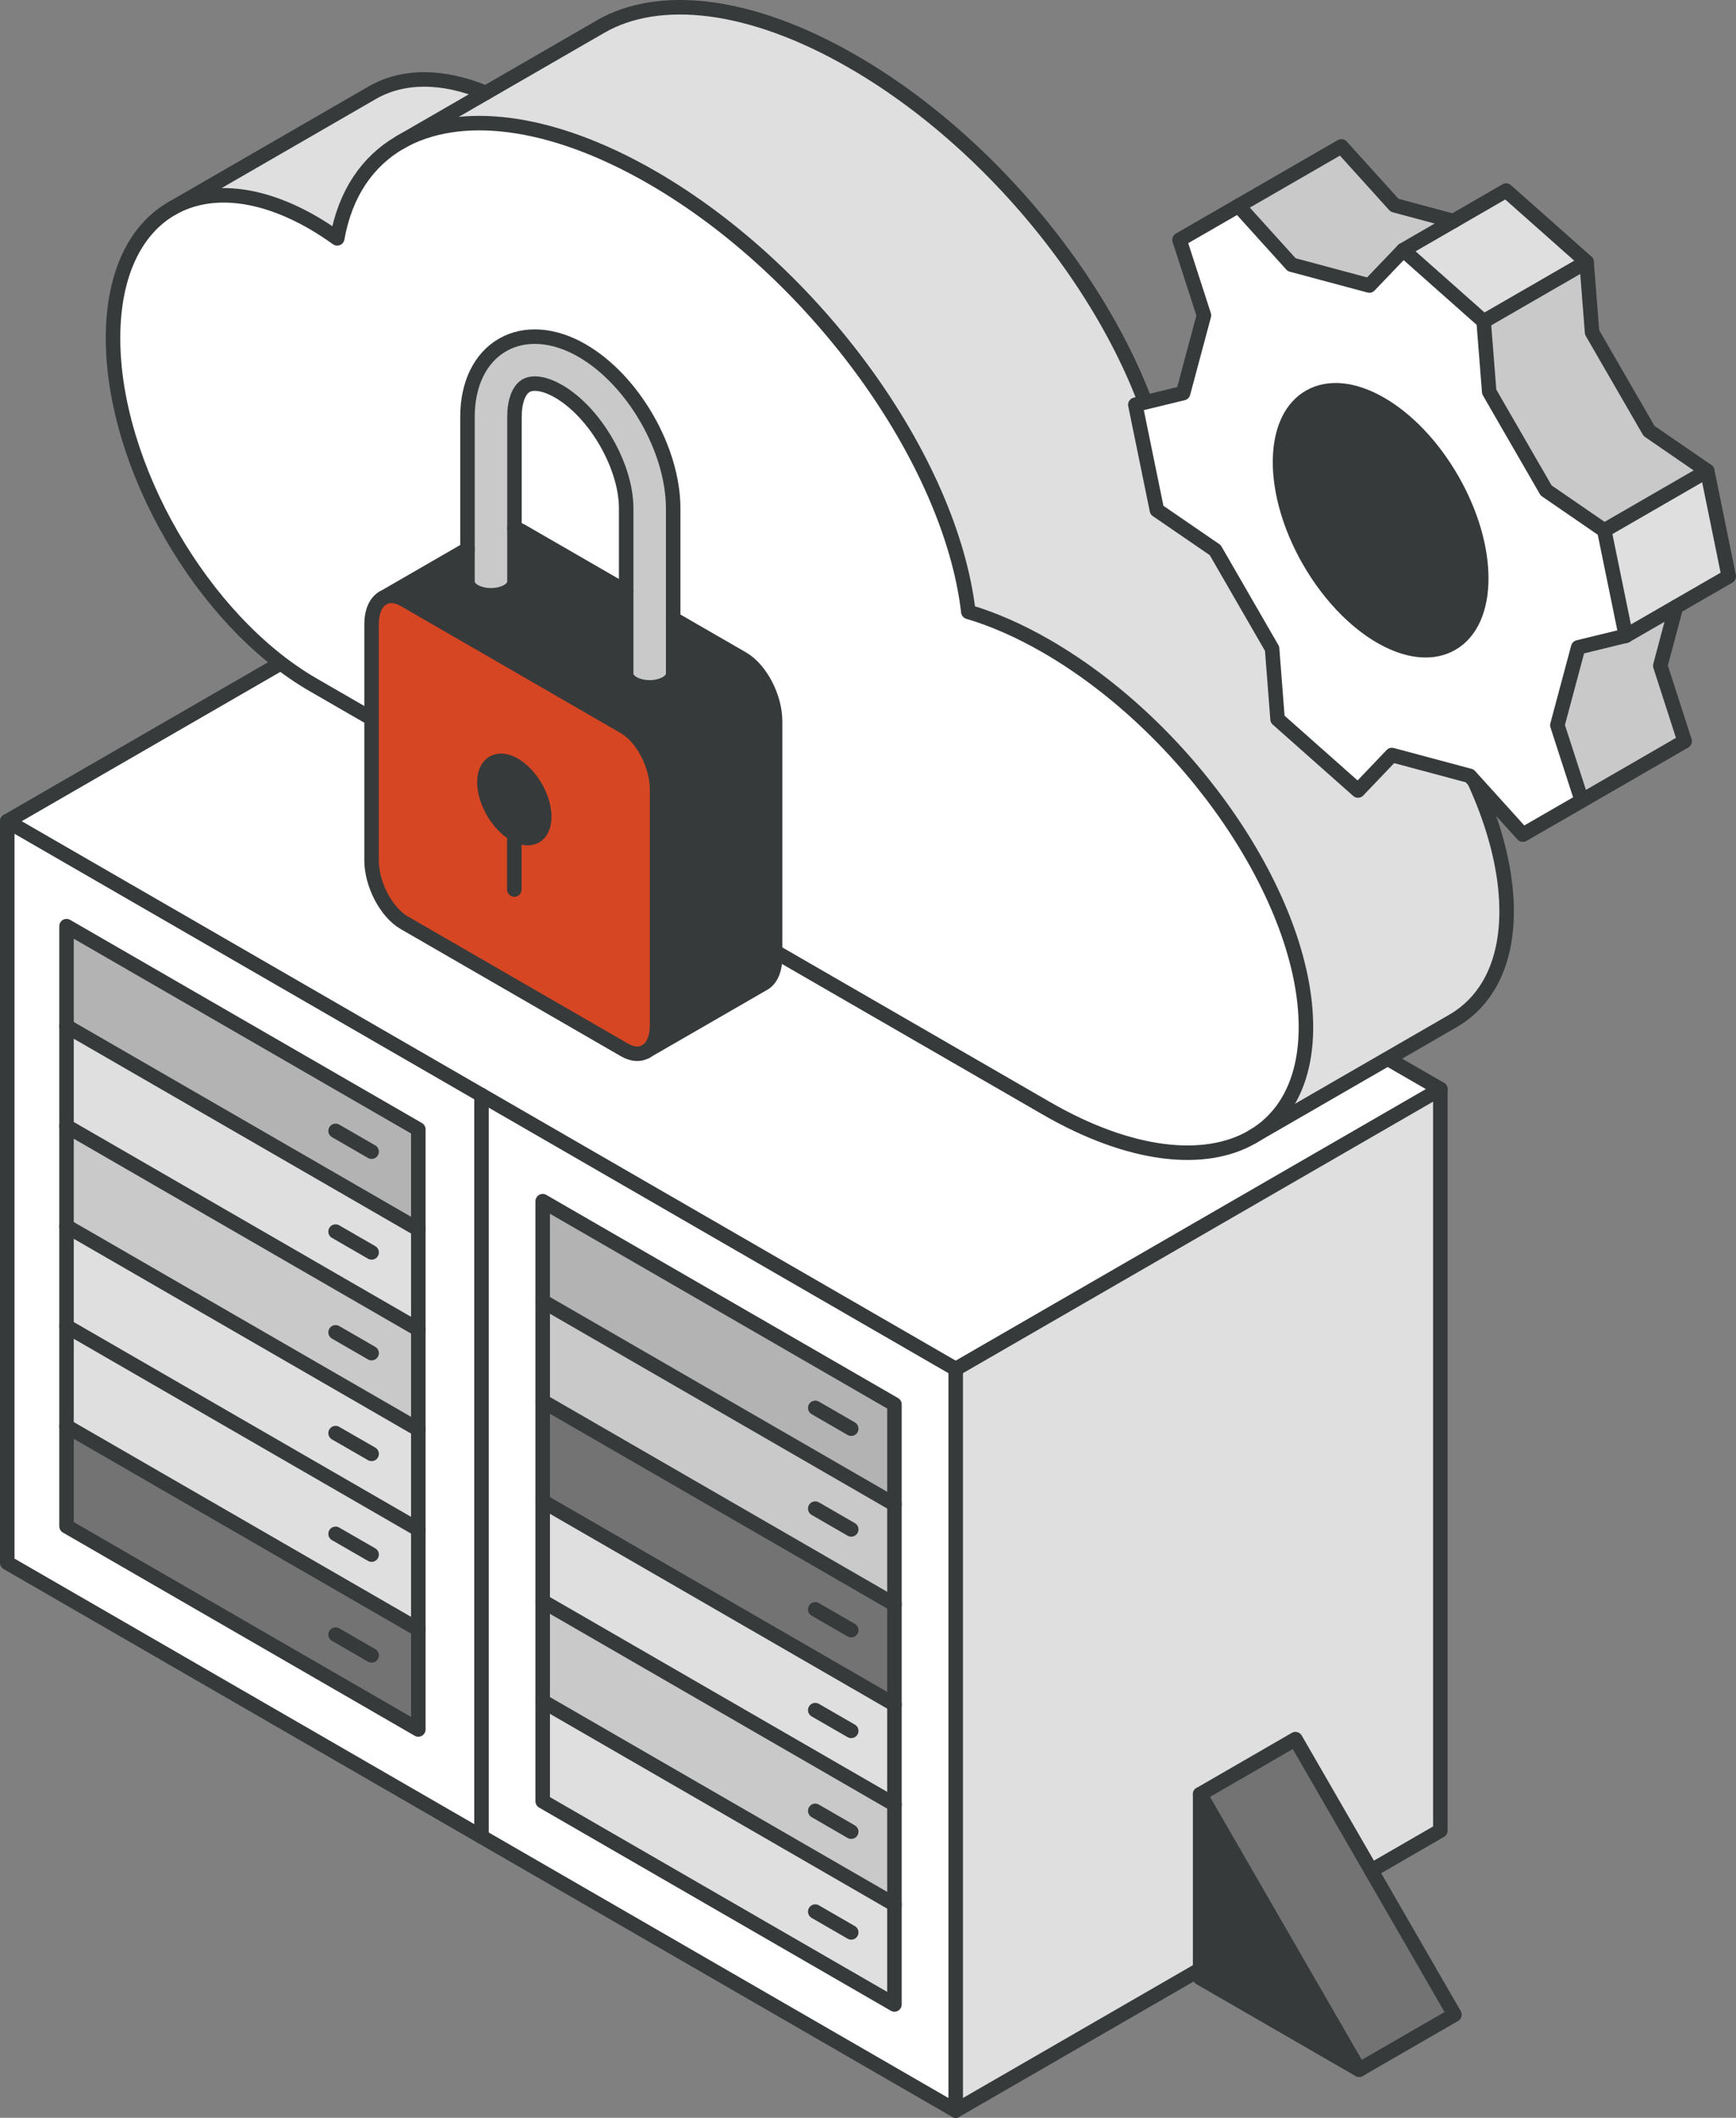 <svg xmlns="http://www.w3.org/2000/svg" id="Layer_2" data-name="Layer 2" viewBox="0 0 359.1 437.92"><rect x="0" y="0" width="359.1" height="437.92" fill="#808080" stroke="none"/><defs><style>      .cls-1 {        fill: #dfdfdf;      }      .cls-2 {        fill: #d74623;      }      .cls-3 {        fill: none;        stroke: #373a3a;        stroke-linecap: round;        stroke-linejoin: round;        stroke-width: 3px;      }      .cls-4 {        fill: #c9c9c9;      }      .cls-5 {        fill: #fff;      }      .cls-6 {        fill: #373a3a;      }      .cls-7 {        fill: #b3b3b3;      }      .cls-8 {        fill: #737373;      }    </style></defs><g id="Layer_1-2" data-name="Layer 1"><g><g id="server"><g><path class="cls-5" d="M1.5,169.81v153.34l98.1,56.64v-153.34L1.5,169.81ZM13.76,315.6v-124.09l72.77,42.01v124.1l-72.77-42.02Z"></path><polygon class="cls-5" points="1.5 169.81 197.69 283.08 297.94 225.2 101.76 111.93 1.5 169.81"></polygon><polygon class="cls-8" points="13.76 294.92 13.76 315.6 86.53 357.62 86.53 336.93 13.76 294.92"></polygon><polygon class="cls-1" points="13.76 274.24 13.76 294.92 86.53 336.93 86.53 316.25 13.76 274.24"></polygon><polygon class="cls-1" points="13.76 253.56 13.76 274.24 86.53 316.25 86.53 295.57 13.76 253.56"></polygon><polygon class="cls-4" points="13.76 232.87 13.76 253.56 86.53 295.57 86.53 274.89 13.76 232.87"></polygon><polygon class="cls-1" points="13.76 212.19 13.76 232.87 86.53 274.89 86.53 254.2 13.76 212.19"></polygon><polygon class="cls-7" points="13.76 191.51 13.76 212.19 86.53 254.2 86.53 233.52 13.76 191.51"></polygon><path class="cls-5" d="M99.6,379.78h0s98.09,56.64,98.09,56.64v-153.34l-98.09-56.63v153.33ZM112.26,372.47v-124.09l72.76,42.01v124.09l-72.76-42.01Z"></path><polygon class="cls-1" points="112.26 351.79 112.26 372.47 185.02 414.48 185.02 393.8 112.26 351.79"></polygon><polygon class="cls-4" points="112.26 331.11 112.26 351.79 185.02 393.8 185.02 373.12 112.26 331.11"></polygon><polygon class="cls-1" points="112.26 310.43 112.26 331.11 185.02 373.12 185.02 352.44 112.26 310.43"></polygon><polygon class="cls-8" points="112.26 289.74 112.26 310.43 185.02 352.44 185.02 331.75 112.26 289.74"></polygon><polygon class="cls-4" points="112.26 269.06 112.26 289.74 185.02 331.75 185.02 311.07 112.26 269.06"></polygon><polygon class="cls-7" points="112.26 248.38 112.26 269.06 185.02 311.07 185.02 290.39 112.26 248.38"></polygon><polygon class="cls-1" points="197.69 283.08 197.69 436.42 297.94 378.54 297.94 225.2 197.69 283.08"></polygon></g><g><polygon class="cls-3" points="1.5 169.81 1.5 323.15 197.69 436.42 197.69 283.08 1.5 169.81"></polygon><line class="cls-3" x1="99.6" y1="379.78" x2="99.6" y2="226.45"></line><polygon class="cls-3" points="112.26 351.79 112.26 372.47 185.02 414.48 185.02 290.39 112.26 248.38 112.26 351.79"></polygon><polygon class="cls-3" points="13.76 294.92 13.76 315.6 86.53 357.62 86.53 233.52 13.76 191.51 13.76 294.92"></polygon><line class="cls-3" x1="185.02" y1="311.07" x2="112.26" y2="269.06"></line><line class="cls-3" x1="86.53" y1="254.2" x2="13.76" y2="212.19"></line><line class="cls-3" x1="185.02" y1="331.75" x2="112.26" y2="289.74"></line><line class="cls-3" x1="86.53" y1="274.89" x2="13.76" y2="232.87"></line><line class="cls-3" x1="185.02" y1="352.44" x2="112.26" y2="310.43"></line><line class="cls-3" x1="86.53" y1="295.57" x2="13.76" y2="253.56"></line><line class="cls-3" x1="185.02" y1="373.12" x2="112.26" y2="331.11"></line><line class="cls-3" x1="86.53" y1="316.25" x2="13.76" y2="274.24"></line><line class="cls-3" x1="185.02" y1="393.8" x2="112.26" y2="351.79"></line><line class="cls-3" x1="86.53" y1="336.93" x2="13.76" y2="294.92"></line><line class="cls-3" x1="176.08" y1="295.42" x2="168.64" y2="291.12"></line><line class="cls-3" x1="176.08" y1="316.25" x2="168.64" y2="311.95"></line><line class="cls-3" x1="176.08" y1="337.08" x2="168.64" y2="332.79"></line><line class="cls-3" x1="176.08" y1="357.91" x2="168.64" y2="353.62"></line><line class="cls-3" x1="176.08" y1="378.75" x2="168.64" y2="374.45"></line><line class="cls-3" x1="176.08" y1="399.58" x2="168.64" y2="395.28"></line><line class="cls-3" x1="76.87" y1="238.14" x2="69.42" y2="233.84"></line><line class="cls-3" x1="76.87" y1="258.97" x2="69.42" y2="254.67"></line><line class="cls-3" x1="76.87" y1="279.8" x2="69.42" y2="275.5"></line><line class="cls-3" x1="76.87" y1="300.63" x2="69.42" y2="296.34"></line><line class="cls-3" x1="76.87" y1="321.46" x2="69.42" y2="317.17"></line><line class="cls-3" x1="76.87" y1="342.3" x2="69.42" y2="338"></line><line class="cls-3" x1="297.94" y1="225.2" x2="197.69" y2="283.08"></line><polyline class="cls-3" points="1.5 169.81 101.76 111.93 297.94 225.2 297.94 378.54 197.69 436.42"></polyline></g></g><g><g><polygon class="cls-6" points="248.25 371.01 248.25 408.99 281.14 427.98 248.25 371.01"></polygon><rect class="cls-8" x="263.17" y="360.91" width="22.77" height="65.79" transform="translate(-160.12 190.04) rotate(-30)"></rect></g><g><polygon class="cls-3" points="281.14 427.98 248.25 408.99 248.25 371.01 281.14 427.98"></polygon><polyline class="cls-3" points="281.14 427.98 300.86 416.6 267.97 359.62 248.25 371.01"></polyline></g></g><g><g><path class="cls-5" d="M23.37,69.93c0,26.38,18.52,58.46,41.37,71.66l151.73,87.6c17.31,10,32.71,11.59,42.52,5.92l.04-.03c6.96-4.03,11.1-11.73,11.1-22.68,0-26.38-24.03-61.64-53.66-78.76-5.64-3.25-11.07-5.62-16.17-7.12-3.66-31.4-31.55-70.26-65.41-89.81-21.24-12.27-40.13-14.21-52.15-7.26-6.75,3.9-11.34,10.59-12.99,19.84-1.65-1.18-3.32-2.26-5.01-3.25-11.2-6.46-21.36-7.19-28.81-3.15-7.75,4.21-12.56,13.58-12.56,27.04Z"></path><path class="cls-1" d="M35.94,42.89c7.45-4.04,17.61-3.31,28.81,3.15,1.7.99,3.36,2.07,5.01,3.25,1.65-9.25,6.24-15.94,12.99-19.84l17.73-10.24c-9.11-3.8-17.28-3.61-23.48-.03l-41.06,23.71Z"></path><path class="cls-1" d="M100.47,19.21l-17.73,10.24c12.03-6.95,30.92-5,52.15,7.26,33.86,19.55,61.75,58.41,65.41,89.81,5.1,1.5,10.53,3.87,16.17,7.12,29.63,17.12,53.66,52.38,53.66,78.76,0,10.94-4.14,18.65-11.1,22.68l41.46-23.93c6.99-4.03,11.15-11.74,11.15-22.71,0-26.37-24.03-61.63-53.66-78.75-5.64-3.25-11.07-5.62-16.18-7.13-3.65-31.39-31.54-70.26-65.41-89.8C155.17.49,136.28-1.46,124.25,5.49l-23.78,13.72Z"></path></g><g><path class="cls-3" d="M259,235.11c-9.81,5.66-25.21,4.07-42.52-5.92l-151.73-87.6c-22.86-13.2-41.37-45.27-41.37-71.66,0-13.46,4.81-22.83,12.56-27.04,7.45-4.04,17.61-3.31,28.81,3.15,1.7.99,3.36,2.07,5.01,3.25,1.65-9.25,6.24-15.94,12.99-19.84,12.03-6.95,30.92-5,52.15,7.26,33.86,19.55,61.75,58.41,65.41,89.81,5.1,1.5,10.53,3.87,16.17,7.12,29.63,17.12,53.66,52.38,53.66,78.76,0,10.94-4.14,18.65-11.1,22.68l-.04.03Z"></path><path class="cls-3" d="M82.74,29.45L124.25,5.49c12.03-6.95,30.92-5,52.15,7.26,33.87,19.54,61.76,58.41,65.41,89.8,5.11,1.51,10.54,3.88,16.18,7.13,29.63,17.12,53.66,52.38,53.66,78.75,0,10.97-4.16,18.68-11.15,22.71l-41.46,23.93-.04.03"></path><path class="cls-3" d="M100.47,19.21c-9.11-3.8-17.28-3.61-23.48-.03l-41.51,23.96"></path></g></g><g><g><path class="cls-2" d="M106.39,172.47c-3.42-1.97-6.19-6.78-6.19-10.73s2.77-5.55,6.19-3.58c3.42,1.97,6.19,6.78,6.19,10.73s-2.77,5.55-6.19,3.58ZM76.86,129.13v48.75c0,4.98,3.03,10.77,6.77,12.93l45.52,26.28c1.69.98,3.24,1.04,4.42.35l.11-.06c1.37-.86,2.23-2.75,2.23-5.41v-48.74c0-4.99-3.03-10.77-6.76-12.93l-45.52-26.28c-1.65-.95-3.17-1.04-4.34-.41l-.09.05c-1.44.83-2.34,2.75-2.34,5.47Z"></path><path class="cls-6" d="M96.7,113.56l-17.41,10.05c1.17-.63,2.69-.54,4.34.41l45.52,26.28c3.73,2.16,6.76,7.95,6.76,12.93v48.74c0,2.66-.86,4.55-2.23,5.41l24.31-14.03c1.43-.83,2.33-2.75,2.33-5.48v-48.74c0-4.99-3.03-10.77-6.76-12.93l-14.33-8.27v11.39c0,.72-.47,1.44-1.42,1.99-1.9,1.1-4.98,1.1-6.88,0-.95-.55-1.42-1.27-1.42-1.99v-17l-21.48-12.4c-.56-.32-1.11-.55-1.63-.68v11.13h-.01c-.04.69-.5,1.38-1.41,1.9-1.9,1.1-4.97,1.1-6.88,0-.91-.53-1.37-1.21-1.41-1.9h-.01v-6.81Z"></path><path class="cls-4" d="M96.7,113.56v6.81h.01c.04.69.5,1.38,1.41,1.9,1.9,1.1,4.98,1.1,6.88,0,.92-.53,1.38-1.21,1.41-1.9h.01v-34.19c0-3.16.89-5.56,2.38-6.42,1.49-.86,4.01-.43,6.74,1.15,7.58,4.37,13.99,15.46,13.99,24.22v34.19c0,.72.47,1.44,1.42,1.99,1.9,1.1,4.97,1.1,6.88,0,.95-.55,1.42-1.27,1.42-1.99v-34.19c0-12.2-8.28-26.54-18.84-32.64-5.87-3.39-11.87-3.81-16.47-1.15-4.6,2.66-7.24,8.06-7.24,14.84v27.38Z"></path><path class="cls-6" d="M100.2,161.74c0,3.95,2.77,8.76,6.19,10.73,3.42,1.97,6.19.37,6.19-3.58s-2.77-8.76-6.19-10.73c-3.42-1.97-6.19-.37-6.19,3.58Z"></path></g><g><path class="cls-3" d="M133.69,217.38c1.37-.86,2.23-2.75,2.23-5.41v-48.74c0-4.99-3.03-10.77-6.76-12.93l-45.52-26.28c-1.65-.95-3.17-1.04-4.34-.41"></path><path class="cls-3" d="M79.2,123.66c-1.44.83-2.34,2.75-2.34,5.47v48.75c0,4.98,3.03,10.77,6.77,12.93l45.52,26.28c1.69.98,3.24,1.04,4.42.35"></path><path class="cls-3" d="M100.2,161.74c0-3.95,2.77-5.55,6.19-3.58,3.42,1.97,6.19,6.78,6.19,10.73s-2.77,5.55-6.19,3.58c-3.42-1.97-6.19-6.78-6.19-10.73Z"></path><line class="cls-3" x1="106.39" y1="172.47" x2="106.39" y2="183.94"></line><path class="cls-3" d="M133.58,217.44l24.42-14.09c1.43-.83,2.33-2.75,2.33-5.48v-48.74c0-4.99-3.03-10.77-6.76-12.93l-14.33-8.27"></path><path class="cls-3" d="M129.53,122.32l-21.48-12.4c-.56-.32-1.11-.55-1.63-.68"></path><line class="cls-3" x1="96.7" y1="113.56" x2="79.2" y2="123.66"></line><path class="cls-3" d="M96.7,113.56v-27.38c0-6.77,2.63-12.18,7.24-14.84,4.6-2.66,10.6-2.24,16.47,1.15,10.56,6.1,18.84,20.44,18.84,32.64v34.19c0,.72-.47,1.44-1.42,1.99-1.9,1.1-4.98,1.1-6.88,0-.95-.55-1.42-1.27-1.42-1.99v-34.19c0-8.76-6.4-19.84-13.99-24.22-2.73-1.58-5.25-2.01-6.74-1.15-1.48.86-2.38,3.26-2.38,6.42v34.19h-.01c-.04.69-.5,1.38-1.41,1.9-1.9,1.1-4.97,1.1-6.88,0-.91-.53-1.37-1.21-1.41-1.9h-.01v-6.81Z"></path></g></g><g id="cogwheel"><g><path class="cls-5" d="M234.85,83.69l4.46,21.78,12.06,8.27,11.77,20.39,1.14,14.57,16.63,14.76,7.01-7.34,16.08,4.31,11,12.16,12.19-7.03-5.04-15.61,4.31-16.09,9.85-2.39-4.46-21.78-12.04-8.27-11.77-20.39-1.15-14.57-16.63-14.75-7.01,7.33-16.07-4.31-11-12.18-12.19,7.04,5.04,15.61-4.31,16.08-9.88,2.4ZM270.88,116.07c-4.45-7.7-6.46-15.73-6.05-22.19.34-5.37,2.35-9.67,6.04-11.8,8.13-4.69,21.31,2.92,29.44,17.01,8.13,14.07,8.12,29.29,0,33.98-3.71,2.14-8.43,1.72-13.24-.67-5.79-2.87-11.75-8.65-16.19-16.33Z"></path><polygon class="cls-4" points="256.18 42.56 267.18 54.73 283.25 59.04 290.27 51.71 300.65 45.71 288.47 42.44 277.47 30.27 256.18 42.56"></polygon><path class="cls-6" d="M264.83,93.88c-.41,6.46,1.61,14.5,6.05,22.19,4.43,7.68,10.39,13.46,16.19,16.33,4.81,2.39,9.54,2.8,13.24.67,8.12-4.69,8.13-19.92,0-33.98-8.13-14.09-21.31-21.7-29.44-17.01-3.7,2.14-5.7,6.43-6.04,11.8Z"></path><polygon class="cls-1" points="290.27 51.71 306.9 66.45 328.19 54.16 311.55 39.41 290.27 51.71"></polygon><polygon class="cls-4" points="306.9 66.45 308.05 81.02 319.82 101.41 331.85 109.68 353.15 97.38 341.11 89.11 329.33 68.73 328.19 54.16 306.9 66.45"></polygon><polygon class="cls-4" points="326.46 133.86 322.15 149.95 327.2 165.56 348.48 153.27 343.44 137.66 346.69 125.48 336.31 131.46 326.46 133.86"></polygon><polygon class="cls-1" points="331.85 109.68 336.31 131.46 357.6 119.18 353.15 97.38 331.85 109.68"></polygon></g><g><polygon class="cls-3" points="256.18 42.56 243.99 49.59 249.04 65.21 244.73 81.29 234.85 83.69 239.31 105.48 251.37 113.75 263.14 134.14 264.27 148.71 280.91 163.46 287.92 156.12 304.01 160.43 315.01 172.59 327.2 165.56 322.15 149.95 326.46 133.86 336.31 131.46 331.85 109.68 319.82 101.41 308.05 81.02 306.9 66.45 290.27 51.71 283.25 59.04 267.18 54.73 256.18 42.56"></polygon><path class="cls-3" d="M264.83,93.88c.34-5.37,2.35-9.67,6.04-11.8,8.13-4.69,21.31,2.92,29.44,17.01,8.13,14.07,8.12,29.29,0,33.98-3.71,2.14-8.43,1.72-13.24-.67-5.79-2.87-11.75-8.65-16.19-16.33-4.45-7.7-6.46-15.73-6.05-22.19Z"></path><polyline class="cls-3" points="336.31 131.46 357.6 119.18 353.15 97.38 341.11 89.11 329.33 68.73 328.19 54.16 311.55 39.41 290.27 51.71"></polyline><line class="cls-3" x1="328.19" y1="54.16" x2="306.9" y2="66.45"></line><line class="cls-3" x1="353.15" y1="97.38" x2="331.85" y2="109.68"></line><polyline class="cls-3" points="256.18 42.56 277.47 30.27 288.47 42.44 300.65 45.71"></polyline><polyline class="cls-3" points="346.69 125.48 343.44 137.66 348.48 153.27 327.2 165.56"></polyline></g></g></g></g></svg>